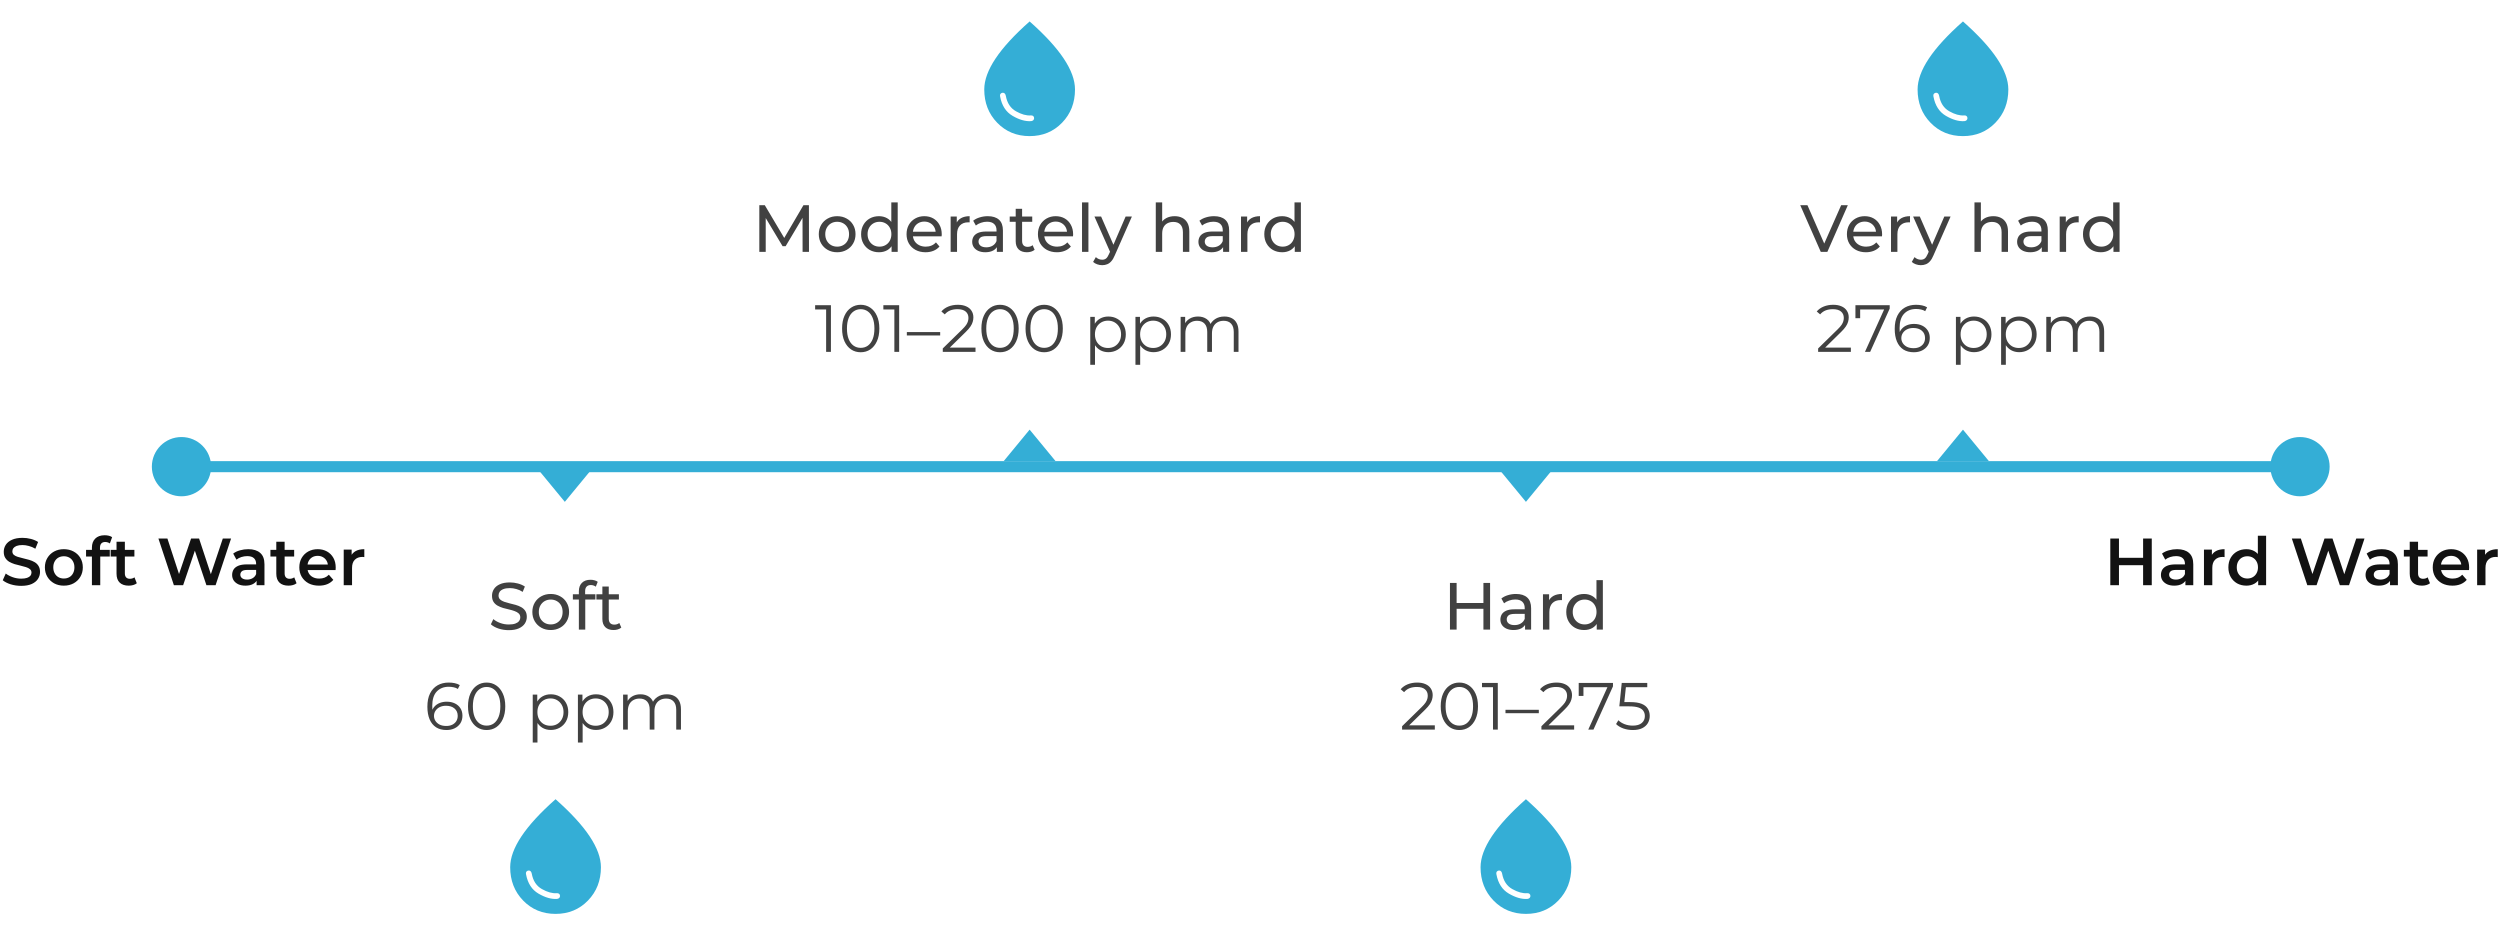 <svg xmlns="http://www.w3.org/2000/svg" width="675" height="252" viewBox="0 0 675 252" fill="none"><path d="M41 126C41 130.418 44.582 134 49 134C53.418 134 57 130.418 57 126C57 121.582 53.418 118 49 118C44.582 118 41 121.582 41 126ZM613 126C613 130.418 616.582 134 621 134C625.418 134 629 130.418 629 126C629 121.582 625.418 118 621 118C616.582 118 613 121.582 613 126ZM49 127.5L621 127.5L621 124.5L49 124.5L49 127.5Z" fill="#34AED6"></path><path d="M137.36 170.144C136.4 170.144 135.482 170 134.606 169.712C133.73 169.412 133.04 169.028 132.536 168.56L133.202 167.156C133.682 167.576 134.294 167.924 135.038 168.2C135.782 168.476 136.556 168.614 137.36 168.614C138.092 168.614 138.686 168.53 139.142 168.362C139.598 168.194 139.934 167.966 140.15 167.678C140.366 167.378 140.474 167.042 140.474 166.67C140.474 166.238 140.33 165.89 140.042 165.626C139.766 165.362 139.4 165.152 138.944 164.996C138.5 164.828 138.008 164.684 137.468 164.564C136.928 164.444 136.382 164.306 135.83 164.15C135.29 163.982 134.792 163.772 134.336 163.52C133.892 163.268 133.532 162.932 133.256 162.512C132.98 162.08 132.842 161.528 132.842 160.856C132.842 160.208 133.01 159.614 133.346 159.074C133.694 158.522 134.222 158.084 134.93 157.76C135.65 157.424 136.562 157.256 137.666 157.256C138.398 157.256 139.124 157.352 139.844 157.544C140.564 157.736 141.188 158.012 141.716 158.372L141.122 159.812C140.582 159.452 140.012 159.194 139.412 159.038C138.812 158.87 138.23 158.786 137.666 158.786C136.958 158.786 136.376 158.876 135.92 159.056C135.464 159.236 135.128 159.476 134.912 159.776C134.708 160.076 134.606 160.412 134.606 160.784C134.606 161.228 134.744 161.582 135.02 161.846C135.308 162.11 135.674 162.32 136.118 162.476C136.574 162.632 137.072 162.776 137.612 162.908C138.152 163.028 138.692 163.166 139.232 163.322C139.784 163.478 140.282 163.682 140.726 163.934C141.182 164.186 141.548 164.522 141.824 164.942C142.1 165.362 142.238 165.902 142.238 166.562C142.238 167.198 142.064 167.792 141.716 168.344C141.368 168.884 140.828 169.322 140.096 169.658C139.376 169.982 138.464 170.144 137.36 170.144ZM148.702 170.108C147.742 170.108 146.89 169.898 146.146 169.478C145.402 169.058 144.814 168.482 144.382 167.75C143.95 167.006 143.734 166.166 143.734 165.23C143.734 164.282 143.95 163.442 144.382 162.71C144.814 161.978 145.402 161.408 146.146 161C146.89 160.58 147.742 160.37 148.702 160.37C149.65 160.37 150.496 160.58 151.24 161C151.996 161.408 152.584 161.978 153.004 162.71C153.436 163.43 153.652 164.27 153.652 165.23C153.652 166.178 153.436 167.018 153.004 167.75C152.584 168.482 151.996 169.058 151.24 169.478C150.496 169.898 149.65 170.108 148.702 170.108ZM148.702 168.596C149.314 168.596 149.86 168.458 150.34 168.182C150.832 167.906 151.216 167.516 151.492 167.012C151.768 166.496 151.906 165.902 151.906 165.23C151.906 164.546 151.768 163.958 151.492 163.466C151.216 162.962 150.832 162.572 150.34 162.296C149.86 162.02 149.314 161.882 148.702 161.882C148.09 161.882 147.544 162.02 147.064 162.296C146.584 162.572 146.2 162.962 145.912 163.466C145.624 163.958 145.48 164.546 145.48 165.23C145.48 165.902 145.624 166.496 145.912 167.012C146.2 167.516 146.584 167.906 147.064 168.182C147.544 168.458 148.09 168.596 148.702 168.596ZM156.293 170V159.614C156.293 158.678 156.563 157.934 157.103 157.382C157.655 156.818 158.435 156.536 159.443 156.536C159.815 156.536 160.169 156.584 160.505 156.68C160.853 156.764 161.147 156.902 161.387 157.094L160.865 158.408C160.685 158.264 160.481 158.156 160.253 158.084C160.025 158 159.785 157.958 159.533 157.958C159.029 157.958 158.645 158.102 158.381 158.39C158.117 158.666 157.985 159.08 157.985 159.632V160.91L158.021 161.702V170H156.293ZM154.673 161.882V160.46H160.757V161.882H154.673ZM165.663 170.108C164.703 170.108 163.959 169.85 163.431 169.334C162.903 168.818 162.639 168.08 162.639 167.12V158.372H164.367V167.048C164.367 167.564 164.493 167.96 164.745 168.236C165.009 168.512 165.381 168.65 165.861 168.65C166.401 168.65 166.851 168.5 167.211 168.2L167.751 169.442C167.487 169.67 167.169 169.838 166.797 169.946C166.437 170.054 166.059 170.108 165.663 170.108ZM161.019 161.882V160.46H167.103V161.882H161.019ZM120.559 197.108C119.443 197.108 118.501 196.862 117.733 196.37C116.965 195.866 116.383 195.146 115.987 194.21C115.591 193.262 115.393 192.128 115.393 190.808C115.393 189.38 115.633 188.186 116.113 187.226C116.605 186.254 117.283 185.522 118.147 185.03C119.011 184.538 120.013 184.292 121.153 184.292C121.717 184.292 122.257 184.346 122.773 184.454C123.289 184.562 123.745 184.736 124.141 184.976L123.619 186.02C123.295 185.804 122.923 185.654 122.503 185.57C122.083 185.474 121.639 185.426 121.171 185.426C119.815 185.426 118.729 185.858 117.913 186.722C117.109 187.586 116.707 188.876 116.707 190.592C116.707 190.856 116.719 191.186 116.743 191.582C116.779 191.966 116.851 192.35 116.959 192.734L116.509 192.392C116.641 191.768 116.899 191.24 117.283 190.808C117.667 190.364 118.147 190.028 118.723 189.8C119.299 189.572 119.929 189.458 120.613 189.458C121.453 189.458 122.191 189.614 122.827 189.926C123.463 190.238 123.961 190.676 124.321 191.24C124.681 191.804 124.861 192.47 124.861 193.238C124.861 194.018 124.675 194.702 124.303 195.29C123.931 195.866 123.415 196.316 122.755 196.64C122.107 196.952 121.375 197.108 120.559 197.108ZM120.505 196.01C121.105 196.01 121.633 195.902 122.089 195.686C122.557 195.458 122.923 195.14 123.187 194.732C123.451 194.312 123.583 193.826 123.583 193.274C123.583 192.446 123.295 191.786 122.719 191.294C122.155 190.802 121.387 190.556 120.415 190.556C119.767 190.556 119.203 190.676 118.723 190.916C118.243 191.156 117.865 191.486 117.589 191.906C117.313 192.314 117.175 192.782 117.175 193.31C117.175 193.766 117.301 194.204 117.553 194.624C117.805 195.032 118.177 195.368 118.669 195.632C119.173 195.884 119.785 196.01 120.505 196.01ZM131.384 197.108C130.412 197.108 129.548 196.856 128.792 196.352C128.036 195.836 127.442 195.104 127.01 194.156C126.578 193.196 126.362 192.044 126.362 190.7C126.362 189.356 126.578 188.21 127.01 187.262C127.442 186.302 128.036 185.57 128.792 185.066C129.548 184.55 130.412 184.292 131.384 184.292C132.356 184.292 133.22 184.55 133.976 185.066C134.732 185.57 135.326 186.302 135.758 187.262C136.202 188.21 136.424 189.356 136.424 190.7C136.424 192.044 136.202 193.196 135.758 194.156C135.326 195.104 134.732 195.836 133.976 196.352C133.22 196.856 132.356 197.108 131.384 197.108ZM131.384 195.92C132.128 195.92 132.776 195.722 133.328 195.326C133.88 194.918 134.312 194.33 134.624 193.562C134.936 192.782 135.092 191.828 135.092 190.7C135.092 189.572 134.936 188.624 134.624 187.856C134.312 187.076 133.88 186.488 133.328 186.092C132.776 185.684 132.128 185.48 131.384 185.48C130.664 185.48 130.022 185.684 129.458 186.092C128.894 186.488 128.456 187.076 128.144 187.856C127.832 188.624 127.676 189.572 127.676 190.7C127.676 191.828 127.832 192.782 128.144 193.562C128.456 194.33 128.894 194.918 129.458 195.326C130.022 195.722 130.664 195.92 131.384 195.92ZM148.715 197.09C147.899 197.09 147.161 196.904 146.501 196.532C145.841 196.148 145.313 195.602 144.917 194.894C144.533 194.174 144.341 193.298 144.341 192.266C144.341 191.234 144.533 190.364 144.917 189.656C145.301 188.936 145.823 188.39 146.483 188.018C147.143 187.646 147.887 187.46 148.715 187.46C149.615 187.46 150.419 187.664 151.127 188.072C151.847 188.468 152.411 189.032 152.819 189.764C153.227 190.484 153.431 191.318 153.431 192.266C153.431 193.226 153.227 194.066 152.819 194.786C152.411 195.506 151.847 196.07 151.127 196.478C150.419 196.886 149.615 197.09 148.715 197.09ZM143.837 200.492V187.55H145.061V190.394L144.935 192.284L145.115 194.192V200.492H143.837ZM148.625 195.956C149.297 195.956 149.897 195.806 150.425 195.506C150.953 195.194 151.373 194.762 151.685 194.21C151.997 193.646 152.153 192.998 152.153 192.266C152.153 191.534 151.997 190.892 151.685 190.34C151.373 189.788 150.953 189.356 150.425 189.044C149.897 188.732 149.297 188.576 148.625 188.576C147.953 188.576 147.347 188.732 146.807 189.044C146.279 189.356 145.859 189.788 145.547 190.34C145.247 190.892 145.097 191.534 145.097 192.266C145.097 192.998 145.247 193.646 145.547 194.21C145.859 194.762 146.279 195.194 146.807 195.506C147.347 195.806 147.953 195.956 148.625 195.956ZM160.914 197.09C160.098 197.09 159.36 196.904 158.7 196.532C158.04 196.148 157.512 195.602 157.116 194.894C156.732 194.174 156.54 193.298 156.54 192.266C156.54 191.234 156.732 190.364 157.116 189.656C157.5 188.936 158.022 188.39 158.682 188.018C159.342 187.646 160.086 187.46 160.914 187.46C161.814 187.46 162.618 187.664 163.326 188.072C164.046 188.468 164.61 189.032 165.018 189.764C165.426 190.484 165.63 191.318 165.63 192.266C165.63 193.226 165.426 194.066 165.018 194.786C164.61 195.506 164.046 196.07 163.326 196.478C162.618 196.886 161.814 197.09 160.914 197.09ZM156.036 200.492V187.55H157.26V190.394L157.134 192.284L157.314 194.192V200.492H156.036ZM160.824 195.956C161.496 195.956 162.096 195.806 162.624 195.506C163.152 195.194 163.572 194.762 163.884 194.21C164.196 193.646 164.352 192.998 164.352 192.266C164.352 191.534 164.196 190.892 163.884 190.34C163.572 189.788 163.152 189.356 162.624 189.044C162.096 188.732 161.496 188.576 160.824 188.576C160.152 188.576 159.546 188.732 159.006 189.044C158.478 189.356 158.058 189.788 157.746 190.34C157.446 190.892 157.296 191.534 157.296 192.266C157.296 192.998 157.446 193.646 157.746 194.21C158.058 194.762 158.478 195.194 159.006 195.506C159.546 195.806 160.152 195.956 160.824 195.956ZM180.043 187.46C180.811 187.46 181.477 187.61 182.041 187.91C182.617 188.198 183.061 188.642 183.373 189.242C183.697 189.842 183.859 190.598 183.859 191.51V197H182.581V191.636C182.581 190.64 182.341 189.89 181.861 189.386C181.393 188.87 180.727 188.612 179.863 188.612C179.215 188.612 178.651 188.75 178.171 189.026C177.703 189.29 177.337 189.68 177.073 190.196C176.821 190.7 176.695 191.312 176.695 192.032V197H175.417V191.636C175.417 190.64 175.177 189.89 174.697 189.386C174.217 188.87 173.545 188.612 172.681 188.612C172.045 188.612 171.487 188.75 171.007 189.026C170.527 189.29 170.155 189.68 169.891 190.196C169.639 190.7 169.513 191.312 169.513 192.032V197H168.235V187.55H169.459V190.106L169.261 189.656C169.549 188.972 170.011 188.438 170.647 188.054C171.295 187.658 172.057 187.46 172.933 187.46C173.857 187.46 174.643 187.694 175.291 188.162C175.939 188.618 176.359 189.308 176.551 190.232L176.047 190.034C176.323 189.266 176.809 188.648 177.505 188.18C178.213 187.7 179.059 187.46 180.043 187.46Z" fill="#414141"></path><path d="M150.38 242.711C150.64 242.682 150.844 242.594 150.992 242.449C151.138 242.3 151.211 242.119 151.211 241.904C151.211 241.652 151.125 241.459 150.952 241.323C150.779 241.188 150.568 241.135 150.317 241.164C149.121 241.252 147.785 240.878 146.309 240.044C144.832 239.211 143.919 237.817 143.569 235.862C143.51 235.586 143.414 235.38 143.278 235.244C143.142 235.107 142.97 235.039 142.762 235.039C142.532 235.039 142.337 235.125 142.176 235.296C142.015 235.468 141.966 235.724 142.031 236.066C142.482 238.495 143.604 240.234 145.396 241.281C147.188 242.329 148.849 242.806 150.38 242.711ZM150 246.75C146.498 246.75 143.58 245.548 141.248 243.143C138.916 240.739 137.75 237.741 137.75 234.15C137.75 231.637 138.764 228.857 140.791 225.811C142.819 222.765 145.889 219.424 150 215.789C154.112 219.426 157.182 222.767 159.208 225.813C161.236 228.858 162.25 231.637 162.25 234.15C162.25 237.74 161.084 240.738 158.752 243.143C156.42 245.549 153.502 246.751 150 246.75Z" fill="#34AED6"></path><path d="M400.523 157.4H402.323V170H400.523V157.4ZM393.287 170H391.487V157.4H393.287V170ZM400.685 164.384H393.107V162.818H400.685V164.384ZM411.764 170V167.984L411.674 167.606V164.168C411.674 163.436 411.458 162.872 411.026 162.476C410.606 162.068 409.97 161.864 409.118 161.864C408.554 161.864 408.002 161.96 407.462 162.152C406.922 162.332 406.466 162.578 406.094 162.89L405.374 161.594C405.866 161.198 406.454 160.898 407.138 160.694C407.834 160.478 408.56 160.37 409.316 160.37C410.624 160.37 411.632 160.688 412.34 161.324C413.048 161.96 413.402 162.932 413.402 164.24V170H411.764ZM408.632 170.108C407.924 170.108 407.3 169.988 406.76 169.748C406.232 169.508 405.824 169.178 405.536 168.758C405.248 168.326 405.104 167.84 405.104 167.3C405.104 166.784 405.224 166.316 405.464 165.896C405.716 165.476 406.118 165.14 406.67 164.888C407.234 164.636 407.99 164.51 408.938 164.51H411.962V165.752H409.01C408.146 165.752 407.564 165.896 407.264 166.184C406.964 166.472 406.814 166.82 406.814 167.228C406.814 167.696 407 168.074 407.372 168.362C407.744 168.638 408.26 168.776 408.92 168.776C409.568 168.776 410.132 168.632 410.612 168.344C411.104 168.056 411.458 167.636 411.674 167.084L412.016 168.272C411.788 168.836 411.386 169.286 410.81 169.622C410.234 169.946 409.508 170.108 408.632 170.108ZM416.6 170V160.46H418.256V163.052L418.094 162.404C418.358 161.744 418.802 161.24 419.426 160.892C420.05 160.544 420.818 160.37 421.73 160.37V162.044C421.658 162.032 421.586 162.026 421.514 162.026C421.454 162.026 421.394 162.026 421.334 162.026C420.41 162.026 419.678 162.302 419.138 162.854C418.598 163.406 418.328 164.204 418.328 165.248V170H416.6ZM427.714 170.108C426.79 170.108 425.962 169.904 425.23 169.496C424.51 169.088 423.94 168.518 423.52 167.786C423.1 167.054 422.89 166.202 422.89 165.23C422.89 164.258 423.1 163.412 423.52 162.692C423.94 161.96 424.51 161.39 425.23 160.982C425.962 160.574 426.79 160.37 427.714 160.37C428.518 160.37 429.244 160.55 429.892 160.91C430.54 161.27 431.056 161.81 431.44 162.53C431.836 163.25 432.034 164.15 432.034 165.23C432.034 166.31 431.842 167.21 431.458 167.93C431.086 168.65 430.576 169.196 429.928 169.568C429.28 169.928 428.542 170.108 427.714 170.108ZM427.858 168.596C428.458 168.596 428.998 168.458 429.478 168.182C429.97 167.906 430.354 167.516 430.63 167.012C430.918 166.496 431.062 165.902 431.062 165.23C431.062 164.546 430.918 163.958 430.63 163.466C430.354 162.962 429.97 162.572 429.478 162.296C428.998 162.02 428.458 161.882 427.858 161.882C427.246 161.882 426.7 162.02 426.22 162.296C425.74 162.572 425.356 162.962 425.068 163.466C424.78 163.958 424.636 164.546 424.636 165.23C424.636 165.902 424.78 166.496 425.068 167.012C425.356 167.516 425.74 167.906 426.22 168.182C426.7 168.458 427.246 168.596 427.858 168.596ZM431.116 170V167.426L431.224 165.212L431.044 162.998V156.644H432.772V170H431.116ZM378.565 197V196.082L383.803 190.952C384.283 190.484 384.643 190.076 384.883 189.728C385.123 189.368 385.285 189.032 385.369 188.72C385.453 188.408 385.495 188.114 385.495 187.838C385.495 187.106 385.243 186.53 384.739 186.11C384.247 185.69 383.515 185.48 382.543 185.48C381.799 185.48 381.139 185.594 380.563 185.822C379.999 186.05 379.513 186.404 379.105 186.884L378.187 186.092C378.679 185.516 379.309 185.072 380.077 184.76C380.845 184.448 381.703 184.292 382.651 184.292C383.503 184.292 384.241 184.43 384.865 184.706C385.489 184.97 385.969 185.36 386.305 185.876C386.653 186.392 386.827 186.998 386.827 187.694C386.827 188.102 386.767 188.504 386.647 188.9C386.539 189.296 386.335 189.716 386.035 190.16C385.747 190.592 385.321 191.084 384.757 191.636L379.951 196.352L379.591 195.848H387.403V197H378.565ZM394.017 197.108C393.045 197.108 392.181 196.856 391.425 196.352C390.669 195.836 390.075 195.104 389.643 194.156C389.211 193.196 388.995 192.044 388.995 190.7C388.995 189.356 389.211 188.21 389.643 187.262C390.075 186.302 390.669 185.57 391.425 185.066C392.181 184.55 393.045 184.292 394.017 184.292C394.989 184.292 395.853 184.55 396.609 185.066C397.365 185.57 397.959 186.302 398.391 187.262C398.835 188.21 399.057 189.356 399.057 190.7C399.057 192.044 398.835 193.196 398.391 194.156C397.959 195.104 397.365 195.836 396.609 196.352C395.853 196.856 394.989 197.108 394.017 197.108ZM394.017 195.92C394.761 195.92 395.409 195.722 395.961 195.326C396.513 194.918 396.945 194.33 397.257 193.562C397.569 192.782 397.725 191.828 397.725 190.7C397.725 189.572 397.569 188.624 397.257 187.856C396.945 187.076 396.513 186.488 395.961 186.092C395.409 185.684 394.761 185.48 394.017 185.48C393.297 185.48 392.655 185.684 392.091 186.092C391.527 186.488 391.089 187.076 390.777 187.856C390.465 188.624 390.309 189.572 390.309 190.7C390.309 191.828 390.465 192.782 390.777 193.562C391.089 194.33 391.527 194.918 392.091 195.326C392.655 195.722 393.297 195.92 394.017 195.92ZM403.109 197V184.94L403.685 185.552H400.139V184.4H404.405V197H403.109ZM406.48 192.572V191.654H415.48V192.572H406.48ZM416.182 197V196.082L421.42 190.952C421.9 190.484 422.26 190.076 422.5 189.728C422.74 189.368 422.902 189.032 422.986 188.72C423.07 188.408 423.112 188.114 423.112 187.838C423.112 187.106 422.86 186.53 422.356 186.11C421.864 185.69 421.132 185.48 420.16 185.48C419.416 185.48 418.756 185.594 418.18 185.822C417.616 186.05 417.13 186.404 416.722 186.884L415.804 186.092C416.296 185.516 416.926 185.072 417.694 184.76C418.462 184.448 419.32 184.292 420.268 184.292C421.12 184.292 421.858 184.43 422.482 184.706C423.106 184.97 423.586 185.36 423.922 185.876C424.27 186.392 424.444 186.998 424.444 187.694C424.444 188.102 424.384 188.504 424.264 188.9C424.156 189.296 423.952 189.716 423.652 190.16C423.364 190.592 422.938 191.084 422.374 191.636L417.568 196.352L417.208 195.848H425.02V197H416.182ZM428.826 197L434.262 184.976L434.658 185.552H426.864L427.53 184.922V187.91H426.252V184.4H435.504V185.318L430.23 197H428.826ZM440.855 197.108C439.955 197.108 439.097 196.964 438.281 196.676C437.465 196.376 436.817 195.98 436.337 195.488L436.967 194.462C437.363 194.882 437.903 195.23 438.587 195.506C439.283 195.782 440.033 195.92 440.837 195.92C441.905 195.92 442.715 195.686 443.267 195.218C443.831 194.738 444.113 194.114 444.113 193.346C444.113 192.806 443.981 192.344 443.717 191.96C443.465 191.564 443.033 191.258 442.421 191.042C441.809 190.826 440.969 190.718 439.901 190.718H437.219L437.867 184.4H444.761V185.552H438.389L439.055 184.922L438.497 190.214L437.831 189.566H440.189C441.461 189.566 442.481 189.722 443.249 190.034C444.017 190.346 444.569 190.784 444.905 191.348C445.253 191.9 445.427 192.548 445.427 193.292C445.427 194 445.259 194.648 444.923 195.236C444.587 195.812 444.083 196.268 443.411 196.604C442.739 196.94 441.887 197.108 440.855 197.108Z" fill="#414141"></path><path d="M412.38 242.711C412.64 242.682 412.844 242.594 412.992 242.449C413.138 242.3 413.211 242.119 413.211 241.904C413.211 241.652 413.125 241.459 412.952 241.323C412.779 241.188 412.568 241.135 412.317 241.164C411.121 241.252 409.785 240.878 408.309 240.044C406.832 239.211 405.919 237.817 405.569 235.862C405.51 235.586 405.414 235.38 405.278 235.244C405.142 235.107 404.97 235.039 404.762 235.039C404.532 235.039 404.337 235.125 404.176 235.296C404.015 235.468 403.966 235.724 404.031 236.066C404.482 238.495 405.604 240.234 407.396 241.281C409.188 242.329 410.849 242.806 412.38 242.711ZM412 246.75C408.498 246.75 405.58 245.548 403.248 243.143C400.916 240.739 399.75 237.741 399.75 234.15C399.75 231.637 400.764 228.857 402.791 225.811C404.819 222.765 407.889 219.424 412 215.789C416.112 219.426 419.182 222.767 421.208 225.813C423.236 228.858 424.25 231.637 424.25 234.15C424.25 237.74 423.084 240.738 420.752 243.143C418.42 245.549 415.502 246.751 412 246.75Z" fill="#34AED6"></path><path d="M278.38 32.711C278.64 32.682 278.844 32.594 278.992 32.449C279.138 32.3 279.211 32.119 279.211 31.904C279.211 31.652 279.125 31.459 278.952 31.323C278.779 31.188 278.568 31.135 278.317 31.164C277.121 31.252 275.785 30.878 274.309 30.044C272.832 29.211 271.919 27.817 271.569 25.862C271.51 25.586 271.414 25.38 271.278 25.244C271.142 25.107 270.97 25.039 270.762 25.039C270.532 25.039 270.337 25.125 270.176 25.296C270.015 25.468 269.966 25.724 270.031 26.066C270.482 28.495 271.604 30.234 273.396 31.281C275.188 32.329 276.849 32.806 278.38 32.711ZM278 36.75C274.498 36.75 271.58 35.548 269.248 33.143C266.916 30.739 265.75 27.741 265.75 24.15C265.75 21.637 266.764 18.858 268.791 15.811C270.819 12.765 273.889 9.424 278 5.789C282.112 9.426 285.182 12.767 287.208 15.813C289.236 18.858 290.25 21.637 290.25 24.15C290.25 27.74 289.084 30.738 286.752 33.143C284.42 35.549 281.502 36.751 278 36.75Z" fill="#34AED6"></path><path d="M205.016 68V55.4H206.492L212.144 64.922H211.352L216.932 55.4H218.408L218.426 68H216.698L216.68 58.118H217.094L212.126 66.47H211.298L206.294 58.118H206.744V68H205.016ZM226.041 68.108C225.081 68.108 224.229 67.898 223.485 67.478C222.741 67.058 222.153 66.482 221.721 65.75C221.289 65.006 221.073 64.166 221.073 63.23C221.073 62.282 221.289 61.442 221.721 60.71C222.153 59.978 222.741 59.408 223.485 59C224.229 58.58 225.081 58.37 226.041 58.37C226.989 58.37 227.835 58.58 228.579 59C229.335 59.408 229.923 59.978 230.343 60.71C230.775 61.43 230.991 62.27 230.991 63.23C230.991 64.178 230.775 65.018 230.343 65.75C229.923 66.482 229.335 67.058 228.579 67.478C227.835 67.898 226.989 68.108 226.041 68.108ZM226.041 66.596C226.653 66.596 227.199 66.458 227.679 66.182C228.171 65.906 228.555 65.516 228.831 65.012C229.107 64.496 229.245 63.902 229.245 63.23C229.245 62.546 229.107 61.958 228.831 61.466C228.555 60.962 228.171 60.572 227.679 60.296C227.199 60.02 226.653 59.882 226.041 59.882C225.429 59.882 224.883 60.02 224.403 60.296C223.923 60.572 223.539 60.962 223.251 61.466C222.963 61.958 222.819 62.546 222.819 63.23C222.819 63.902 222.963 64.496 223.251 65.012C223.539 65.516 223.923 65.906 224.403 66.182C224.883 66.458 225.429 66.596 226.041 66.596ZM237.323 68.108C236.399 68.108 235.571 67.904 234.839 67.496C234.119 67.088 233.549 66.518 233.129 65.786C232.709 65.054 232.499 64.202 232.499 63.23C232.499 62.258 232.709 61.412 233.129 60.692C233.549 59.96 234.119 59.39 234.839 58.982C235.571 58.574 236.399 58.37 237.323 58.37C238.127 58.37 238.853 58.55 239.501 58.91C240.149 59.27 240.665 59.81 241.049 60.53C241.445 61.25 241.643 62.15 241.643 63.23C241.643 64.31 241.451 65.21 241.067 65.93C240.695 66.65 240.185 67.196 239.537 67.568C238.889 67.928 238.151 68.108 237.323 68.108ZM237.467 66.596C238.067 66.596 238.607 66.458 239.087 66.182C239.579 65.906 239.963 65.516 240.239 65.012C240.527 64.496 240.671 63.902 240.671 63.23C240.671 62.546 240.527 61.958 240.239 61.466C239.963 60.962 239.579 60.572 239.087 60.296C238.607 60.02 238.067 59.882 237.467 59.882C236.855 59.882 236.309 60.02 235.829 60.296C235.349 60.572 234.965 60.962 234.677 61.466C234.389 61.958 234.245 62.546 234.245 63.23C234.245 63.902 234.389 64.496 234.677 65.012C234.965 65.516 235.349 65.906 235.829 66.182C236.309 66.458 236.855 66.596 237.467 66.596ZM240.725 68V65.426L240.833 63.212L240.653 60.998V54.644H242.381V68H240.725ZM249.899 68.108C248.879 68.108 247.979 67.898 247.199 67.478C246.431 67.058 245.831 66.482 245.399 65.75C244.979 65.018 244.769 64.178 244.769 63.23C244.769 62.282 244.973 61.442 245.381 60.71C245.801 59.978 246.371 59.408 247.091 59C247.823 58.58 248.645 58.37 249.557 58.37C250.481 58.37 251.297 58.574 252.005 58.982C252.713 59.39 253.265 59.966 253.661 60.71C254.069 61.442 254.273 62.3 254.273 63.284C254.273 63.356 254.267 63.44 254.255 63.536C254.255 63.632 254.249 63.722 254.237 63.806H246.119V62.564H253.337L252.635 62.996C252.647 62.384 252.521 61.838 252.257 61.358C251.993 60.878 251.627 60.506 251.159 60.242C250.703 59.966 250.169 59.828 249.557 59.828C248.957 59.828 248.423 59.966 247.955 60.242C247.487 60.506 247.121 60.884 246.857 61.376C246.593 61.856 246.461 62.408 246.461 63.032V63.32C246.461 63.956 246.605 64.526 246.893 65.03C247.193 65.522 247.607 65.906 248.135 66.182C248.663 66.458 249.269 66.596 249.953 66.596C250.517 66.596 251.027 66.5 251.483 66.308C251.951 66.116 252.359 65.828 252.707 65.444L253.661 66.56C253.229 67.064 252.689 67.448 252.041 67.712C251.405 67.976 250.691 68.108 249.899 68.108ZM256.672 68V58.46H258.328V61.052L258.166 60.404C258.43 59.744 258.874 59.24 259.498 58.892C260.122 58.544 260.89 58.37 261.802 58.37V60.044C261.73 60.032 261.658 60.026 261.586 60.026C261.526 60.026 261.466 60.026 261.406 60.026C260.482 60.026 259.75 60.302 259.21 60.854C258.67 61.406 258.4 62.204 258.4 63.248V68H256.672ZM269.151 68V65.984L269.061 65.606V62.168C269.061 61.436 268.845 60.872 268.413 60.476C267.993 60.068 267.357 59.864 266.505 59.864C265.941 59.864 265.389 59.96 264.849 60.152C264.309 60.332 263.853 60.578 263.481 60.89L262.761 59.594C263.253 59.198 263.841 58.898 264.525 58.694C265.221 58.478 265.947 58.37 266.703 58.37C268.011 58.37 269.019 58.688 269.727 59.324C270.435 59.96 270.789 60.932 270.789 62.24V68H269.151ZM266.019 68.108C265.311 68.108 264.687 67.988 264.147 67.748C263.619 67.508 263.211 67.178 262.923 66.758C262.635 66.326 262.491 65.84 262.491 65.3C262.491 64.784 262.611 64.316 262.851 63.896C263.103 63.476 263.505 63.14 264.057 62.888C264.621 62.636 265.377 62.51 266.325 62.51H269.349V63.752H266.397C265.533 63.752 264.951 63.896 264.651 64.184C264.351 64.472 264.201 64.82 264.201 65.228C264.201 65.696 264.387 66.074 264.759 66.362C265.131 66.638 265.647 66.776 266.307 66.776C266.955 66.776 267.519 66.632 267.999 66.344C268.491 66.056 268.845 65.636 269.061 65.084L269.403 66.272C269.175 66.836 268.773 67.286 268.197 67.622C267.621 67.946 266.895 68.108 266.019 68.108ZM277.263 68.108C276.303 68.108 275.559 67.85 275.031 67.334C274.503 66.818 274.239 66.08 274.239 65.12V56.372H275.967V65.048C275.967 65.564 276.093 65.96 276.345 66.236C276.609 66.512 276.981 66.65 277.461 66.65C278.001 66.65 278.451 66.5 278.811 66.2L279.351 67.442C279.087 67.67 278.769 67.838 278.397 67.946C278.037 68.054 277.659 68.108 277.263 68.108ZM272.619 59.882V58.46H278.703V59.882H272.619ZM285.371 68.108C284.351 68.108 283.451 67.898 282.671 67.478C281.903 67.058 281.303 66.482 280.871 65.75C280.451 65.018 280.241 64.178 280.241 63.23C280.241 62.282 280.445 61.442 280.853 60.71C281.273 59.978 281.843 59.408 282.563 59C283.295 58.58 284.117 58.37 285.029 58.37C285.953 58.37 286.769 58.574 287.477 58.982C288.185 59.39 288.737 59.966 289.133 60.71C289.541 61.442 289.745 62.3 289.745 63.284C289.745 63.356 289.739 63.44 289.727 63.536C289.727 63.632 289.721 63.722 289.709 63.806H281.591V62.564H288.809L288.107 62.996C288.119 62.384 287.993 61.838 287.729 61.358C287.465 60.878 287.099 60.506 286.631 60.242C286.175 59.966 285.641 59.828 285.029 59.828C284.429 59.828 283.895 59.966 283.427 60.242C282.959 60.506 282.593 60.884 282.329 61.376C282.065 61.856 281.933 62.408 281.933 63.032V63.32C281.933 63.956 282.077 64.526 282.365 65.03C282.665 65.522 283.079 65.906 283.607 66.182C284.135 66.458 284.741 66.596 285.425 66.596C285.989 66.596 286.499 66.5 286.955 66.308C287.423 66.116 287.831 65.828 288.179 65.444L289.133 66.56C288.701 67.064 288.161 67.448 287.513 67.712C286.877 67.976 286.163 68.108 285.371 68.108ZM292.145 68V54.644H293.873V68H292.145ZM297.586 71.6C297.13 71.6 296.686 71.522 296.254 71.366C295.822 71.222 295.45 71.006 295.138 70.718L295.876 69.422C296.116 69.65 296.38 69.824 296.668 69.944C296.956 70.064 297.262 70.124 297.586 70.124C298.006 70.124 298.354 70.016 298.63 69.8C298.906 69.584 299.164 69.2 299.404 68.648L299.998 67.334L300.178 67.118L303.922 58.46H305.614L300.988 68.954C300.712 69.626 300.4 70.154 300.052 70.538C299.716 70.922 299.344 71.192 298.936 71.348C298.528 71.516 298.078 71.6 297.586 71.6ZM299.854 68.306L295.498 58.46H297.298L301.006 66.956L299.854 68.306ZM317.155 58.37C317.935 58.37 318.619 58.52 319.207 58.82C319.807 59.12 320.275 59.576 320.611 60.188C320.947 60.8 321.115 61.574 321.115 62.51V68H319.387V62.708C319.387 61.784 319.159 61.088 318.703 60.62C318.259 60.152 317.629 59.918 316.813 59.918C316.201 59.918 315.667 60.038 315.211 60.278C314.755 60.518 314.401 60.872 314.149 61.34C313.909 61.808 313.789 62.39 313.789 63.086V68H312.061V54.644H313.789V61.034L313.447 60.35C313.759 59.726 314.239 59.24 314.887 58.892C315.535 58.544 316.291 58.37 317.155 58.37ZM330.235 68V65.984L330.145 65.606V62.168C330.145 61.436 329.929 60.872 329.497 60.476C329.077 60.068 328.441 59.864 327.589 59.864C327.025 59.864 326.473 59.96 325.933 60.152C325.393 60.332 324.937 60.578 324.565 60.89L323.845 59.594C324.337 59.198 324.925 58.898 325.609 58.694C326.305 58.478 327.031 58.37 327.787 58.37C329.095 58.37 330.103 58.688 330.811 59.324C331.519 59.96 331.873 60.932 331.873 62.24V68H330.235ZM327.103 68.108C326.395 68.108 325.771 67.988 325.231 67.748C324.703 67.508 324.295 67.178 324.007 66.758C323.719 66.326 323.575 65.84 323.575 65.3C323.575 64.784 323.695 64.316 323.935 63.896C324.187 63.476 324.589 63.14 325.141 62.888C325.705 62.636 326.461 62.51 327.409 62.51H330.433V63.752H327.481C326.617 63.752 326.035 63.896 325.735 64.184C325.435 64.472 325.285 64.82 325.285 65.228C325.285 65.696 325.471 66.074 325.843 66.362C326.215 66.638 326.731 66.776 327.391 66.776C328.039 66.776 328.603 66.632 329.083 66.344C329.575 66.056 329.929 65.636 330.145 65.084L330.487 66.272C330.259 66.836 329.857 67.286 329.281 67.622C328.705 67.946 327.979 68.108 327.103 68.108ZM335.071 68V58.46H336.727V61.052L336.565 60.404C336.829 59.744 337.273 59.24 337.897 58.892C338.521 58.544 339.289 58.37 340.201 58.37V60.044C340.129 60.032 340.057 60.026 339.985 60.026C339.925 60.026 339.865 60.026 339.805 60.026C338.881 60.026 338.149 60.302 337.609 60.854C337.069 61.406 336.799 62.204 336.799 63.248V68H335.071ZM346.184 68.108C345.26 68.108 344.432 67.904 343.7 67.496C342.98 67.088 342.41 66.518 341.99 65.786C341.57 65.054 341.36 64.202 341.36 63.23C341.36 62.258 341.57 61.412 341.99 60.692C342.41 59.96 342.98 59.39 343.7 58.982C344.432 58.574 345.26 58.37 346.184 58.37C346.988 58.37 347.714 58.55 348.362 58.91C349.01 59.27 349.526 59.81 349.91 60.53C350.306 61.25 350.504 62.15 350.504 63.23C350.504 64.31 350.312 65.21 349.928 65.93C349.556 66.65 349.046 67.196 348.398 67.568C347.75 67.928 347.012 68.108 346.184 68.108ZM346.328 66.596C346.928 66.596 347.468 66.458 347.948 66.182C348.44 65.906 348.824 65.516 349.1 65.012C349.388 64.496 349.532 63.902 349.532 63.23C349.532 62.546 349.388 61.958 349.1 61.466C348.824 60.962 348.44 60.572 347.948 60.296C347.468 60.02 346.928 59.882 346.328 59.882C345.716 59.882 345.17 60.02 344.69 60.296C344.21 60.572 343.826 60.962 343.538 61.466C343.25 61.958 343.106 62.546 343.106 63.23C343.106 63.902 343.25 64.496 343.538 65.012C343.826 65.516 344.21 65.906 344.69 66.182C345.17 66.458 345.716 66.596 346.328 66.596ZM349.586 68V65.426L349.694 63.212L349.514 60.998V54.644H351.242V68H349.586ZM223.054 95V82.94L223.63 83.552H220.084V82.4H224.35V95H223.054ZM232.384 95.108C231.412 95.108 230.548 94.856 229.792 94.352C229.036 93.836 228.442 93.104 228.01 92.156C227.578 91.196 227.362 90.044 227.362 88.7C227.362 87.356 227.578 86.21 228.01 85.262C228.442 84.302 229.036 83.57 229.792 83.066C230.548 82.55 231.412 82.292 232.384 82.292C233.356 82.292 234.22 82.55 234.976 83.066C235.732 83.57 236.326 84.302 236.758 85.262C237.202 86.21 237.424 87.356 237.424 88.7C237.424 90.044 237.202 91.196 236.758 92.156C236.326 93.104 235.732 93.836 234.976 94.352C234.22 94.856 233.356 95.108 232.384 95.108ZM232.384 93.92C233.128 93.92 233.776 93.722 234.328 93.326C234.88 92.918 235.312 92.33 235.624 91.562C235.936 90.782 236.092 89.828 236.092 88.7C236.092 87.572 235.936 86.624 235.624 85.856C235.312 85.076 234.88 84.488 234.328 84.092C233.776 83.684 233.128 83.48 232.384 83.48C231.664 83.48 231.022 83.684 230.458 84.092C229.894 84.488 229.456 85.076 229.144 85.856C228.832 86.624 228.676 87.572 228.676 88.7C228.676 89.828 228.832 90.782 229.144 91.562C229.456 92.33 229.894 92.918 230.458 93.326C231.022 93.722 231.664 93.92 232.384 93.92ZM241.476 95V82.94L242.052 83.552H238.506V82.4H242.772V95H241.476ZM244.848 90.572V89.654H253.848V90.572H244.848ZM254.55 95V94.082L259.788 88.952C260.268 88.484 260.628 88.076 260.868 87.728C261.108 87.368 261.27 87.032 261.354 86.72C261.438 86.408 261.48 86.114 261.48 85.838C261.48 85.106 261.228 84.53 260.724 84.11C260.232 83.69 259.5 83.48 258.528 83.48C257.784 83.48 257.124 83.594 256.548 83.822C255.984 84.05 255.498 84.404 255.09 84.884L254.172 84.092C254.664 83.516 255.294 83.072 256.062 82.76C256.83 82.448 257.688 82.292 258.636 82.292C259.488 82.292 260.226 82.43 260.85 82.706C261.474 82.97 261.954 83.36 262.29 83.876C262.638 84.392 262.812 84.998 262.812 85.694C262.812 86.102 262.752 86.504 262.632 86.9C262.524 87.296 262.32 87.716 262.02 88.16C261.732 88.592 261.306 89.084 260.742 89.636L255.936 94.352L255.576 93.848H263.388V95H254.55ZM270.001 95.108C269.029 95.108 268.165 94.856 267.409 94.352C266.653 93.836 266.059 93.104 265.627 92.156C265.195 91.196 264.979 90.044 264.979 88.7C264.979 87.356 265.195 86.21 265.627 85.262C266.059 84.302 266.653 83.57 267.409 83.066C268.165 82.55 269.029 82.292 270.001 82.292C270.973 82.292 271.837 82.55 272.593 83.066C273.349 83.57 273.943 84.302 274.375 85.262C274.819 86.21 275.041 87.356 275.041 88.7C275.041 90.044 274.819 91.196 274.375 92.156C273.943 93.104 273.349 93.836 272.593 94.352C271.837 94.856 270.973 95.108 270.001 95.108ZM270.001 93.92C270.745 93.92 271.393 93.722 271.945 93.326C272.497 92.918 272.929 92.33 273.241 91.562C273.553 90.782 273.709 89.828 273.709 88.7C273.709 87.572 273.553 86.624 273.241 85.856C272.929 85.076 272.497 84.488 271.945 84.092C271.393 83.684 270.745 83.48 270.001 83.48C269.281 83.48 268.639 83.684 268.075 84.092C267.511 84.488 267.073 85.076 266.761 85.856C266.449 86.624 266.293 87.572 266.293 88.7C266.293 89.828 266.449 90.782 266.761 91.562C267.073 92.33 267.511 92.918 268.075 93.326C268.639 93.722 269.281 93.92 270.001 93.92ZM281.919 95.108C280.947 95.108 280.083 94.856 279.327 94.352C278.571 93.836 277.977 93.104 277.545 92.156C277.113 91.196 276.897 90.044 276.897 88.7C276.897 87.356 277.113 86.21 277.545 85.262C277.977 84.302 278.571 83.57 279.327 83.066C280.083 82.55 280.947 82.292 281.919 82.292C282.891 82.292 283.755 82.55 284.511 83.066C285.267 83.57 285.861 84.302 286.293 85.262C286.737 86.21 286.959 87.356 286.959 88.7C286.959 90.044 286.737 91.196 286.293 92.156C285.861 93.104 285.267 93.836 284.511 94.352C283.755 94.856 282.891 95.108 281.919 95.108ZM281.919 93.92C282.663 93.92 283.311 93.722 283.863 93.326C284.415 92.918 284.847 92.33 285.159 91.562C285.471 90.782 285.627 89.828 285.627 88.7C285.627 87.572 285.471 86.624 285.159 85.856C284.847 85.076 284.415 84.488 283.863 84.092C283.311 83.684 282.663 83.48 281.919 83.48C281.199 83.48 280.557 83.684 279.993 84.092C279.429 84.488 278.991 85.076 278.679 85.856C278.367 86.624 278.211 87.572 278.211 88.7C278.211 89.828 278.367 90.782 278.679 91.562C278.991 92.33 279.429 92.918 279.993 93.326C280.557 93.722 281.199 93.92 281.919 93.92ZM299.25 95.09C298.434 95.09 297.696 94.904 297.036 94.532C296.376 94.148 295.848 93.602 295.452 92.894C295.068 92.174 294.876 91.298 294.876 90.266C294.876 89.234 295.068 88.364 295.452 87.656C295.836 86.936 296.358 86.39 297.018 86.018C297.678 85.646 298.422 85.46 299.25 85.46C300.15 85.46 300.954 85.664 301.662 86.072C302.382 86.468 302.946 87.032 303.354 87.764C303.762 88.484 303.966 89.318 303.966 90.266C303.966 91.226 303.762 92.066 303.354 92.786C302.946 93.506 302.382 94.07 301.662 94.478C300.954 94.886 300.15 95.09 299.25 95.09ZM294.372 98.492V85.55H295.596V88.394L295.47 90.284L295.65 92.192V98.492H294.372ZM299.16 93.956C299.832 93.956 300.432 93.806 300.96 93.506C301.488 93.194 301.908 92.762 302.22 92.21C302.532 91.646 302.688 90.998 302.688 90.266C302.688 89.534 302.532 88.892 302.22 88.34C301.908 87.788 301.488 87.356 300.96 87.044C300.432 86.732 299.832 86.576 299.16 86.576C298.488 86.576 297.882 86.732 297.342 87.044C296.814 87.356 296.394 87.788 296.082 88.34C295.782 88.892 295.632 89.534 295.632 90.266C295.632 90.998 295.782 91.646 296.082 92.21C296.394 92.762 296.814 93.194 297.342 93.506C297.882 93.806 298.488 93.956 299.16 93.956ZM311.449 95.09C310.633 95.09 309.895 94.904 309.235 94.532C308.575 94.148 308.047 93.602 307.651 92.894C307.267 92.174 307.075 91.298 307.075 90.266C307.075 89.234 307.267 88.364 307.651 87.656C308.035 86.936 308.557 86.39 309.217 86.018C309.877 85.646 310.621 85.46 311.449 85.46C312.349 85.46 313.153 85.664 313.861 86.072C314.581 86.468 315.145 87.032 315.553 87.764C315.961 88.484 316.165 89.318 316.165 90.266C316.165 91.226 315.961 92.066 315.553 92.786C315.145 93.506 314.581 94.07 313.861 94.478C313.153 94.886 312.349 95.09 311.449 95.09ZM306.571 98.492V85.55H307.795V88.394L307.669 90.284L307.849 92.192V98.492H306.571ZM311.359 93.956C312.031 93.956 312.631 93.806 313.159 93.506C313.687 93.194 314.107 92.762 314.419 92.21C314.731 91.646 314.887 90.998 314.887 90.266C314.887 89.534 314.731 88.892 314.419 88.34C314.107 87.788 313.687 87.356 313.159 87.044C312.631 86.732 312.031 86.576 311.359 86.576C310.687 86.576 310.081 86.732 309.541 87.044C309.013 87.356 308.593 87.788 308.281 88.34C307.981 88.892 307.831 89.534 307.831 90.266C307.831 90.998 307.981 91.646 308.281 92.21C308.593 92.762 309.013 93.194 309.541 93.506C310.081 93.806 310.687 93.956 311.359 93.956ZM330.578 85.46C331.346 85.46 332.012 85.61 332.576 85.91C333.152 86.198 333.596 86.642 333.908 87.242C334.232 87.842 334.394 88.598 334.394 89.51V95H333.116V89.636C333.116 88.64 332.876 87.89 332.396 87.386C331.928 86.87 331.262 86.612 330.398 86.612C329.75 86.612 329.186 86.75 328.706 87.026C328.238 87.29 327.872 87.68 327.608 88.196C327.356 88.7 327.23 89.312 327.23 90.032V95H325.952V89.636C325.952 88.64 325.712 87.89 325.232 87.386C324.752 86.87 324.08 86.612 323.216 86.612C322.58 86.612 322.022 86.75 321.542 87.026C321.062 87.29 320.69 87.68 320.426 88.196C320.174 88.7 320.048 89.312 320.048 90.032V95H318.77V85.55H319.994V88.106L319.796 87.656C320.084 86.972 320.546 86.438 321.182 86.054C321.83 85.658 322.592 85.46 323.468 85.46C324.392 85.46 325.178 85.694 325.826 86.162C326.474 86.618 326.894 87.308 327.086 88.232L326.582 88.034C326.858 87.266 327.344 86.648 328.04 86.18C328.748 85.7 329.594 85.46 330.578 85.46Z" fill="#414141"></path><path d="M530.38 32.711C530.64 32.682 530.844 32.594 530.992 32.449C531.138 32.3 531.211 32.119 531.211 31.904C531.211 31.652 531.125 31.459 530.952 31.323C530.779 31.188 530.568 31.135 530.317 31.164C529.121 31.252 527.785 30.878 526.309 30.044C524.832 29.211 523.919 27.817 523.569 25.862C523.51 25.586 523.414 25.38 523.278 25.244C523.142 25.107 522.97 25.039 522.762 25.039C522.532 25.039 522.337 25.125 522.176 25.296C522.015 25.468 521.966 25.724 522.031 26.066C522.482 28.495 523.604 30.234 525.396 31.281C527.188 32.329 528.849 32.806 530.38 32.711ZM530 36.75C526.498 36.75 523.58 35.548 521.248 33.143C518.916 30.739 517.75 27.741 517.75 24.15C517.75 21.637 518.764 18.858 520.791 15.811C522.819 12.765 525.889 9.424 530 5.789C534.112 9.426 537.182 12.767 539.208 15.813C541.236 18.858 542.25 21.637 542.25 24.15C542.25 27.74 541.084 30.738 538.752 33.143C536.42 35.549 533.502 36.751 530 36.75Z" fill="#34AED6"></path><path d="M491.607 68L486.063 55.4H488.007L493.101 67.028H491.985L497.115 55.4H498.915L493.389 68H491.607ZM503.797 68.108C502.777 68.108 501.877 67.898 501.097 67.478C500.329 67.058 499.729 66.482 499.297 65.75C498.877 65.018 498.667 64.178 498.667 63.23C498.667 62.282 498.871 61.442 499.279 60.71C499.699 59.978 500.269 59.408 500.989 59C501.721 58.58 502.543 58.37 503.455 58.37C504.379 58.37 505.195 58.574 505.903 58.982C506.611 59.39 507.163 59.966 507.559 60.71C507.967 61.442 508.171 62.3 508.171 63.284C508.171 63.356 508.165 63.44 508.153 63.536C508.153 63.632 508.147 63.722 508.135 63.806H500.017V62.564H507.235L506.533 62.996C506.545 62.384 506.419 61.838 506.155 61.358C505.891 60.878 505.525 60.506 505.057 60.242C504.601 59.966 504.067 59.828 503.455 59.828C502.855 59.828 502.321 59.966 501.853 60.242C501.385 60.506 501.019 60.884 500.755 61.376C500.491 61.856 500.359 62.408 500.359 63.032V63.32C500.359 63.956 500.503 64.526 500.791 65.03C501.091 65.522 501.505 65.906 502.033 66.182C502.561 66.458 503.167 66.596 503.851 66.596C504.415 66.596 504.925 66.5 505.381 66.308C505.849 66.116 506.257 65.828 506.605 65.444L507.559 66.56C507.127 67.064 506.587 67.448 505.939 67.712C505.303 67.976 504.589 68.108 503.797 68.108ZM510.571 68V58.46H512.227V61.052L512.065 60.404C512.329 59.744 512.773 59.24 513.397 58.892C514.021 58.544 514.789 58.37 515.701 58.37V60.044C515.629 60.032 515.557 60.026 515.485 60.026C515.425 60.026 515.365 60.026 515.305 60.026C514.381 60.026 513.649 60.302 513.109 60.854C512.569 61.406 512.299 62.204 512.299 63.248V68H510.571ZM518.631 71.6C518.175 71.6 517.731 71.522 517.299 71.366C516.867 71.222 516.495 71.006 516.183 70.718L516.921 69.422C517.161 69.65 517.425 69.824 517.713 69.944C518.001 70.064 518.307 70.124 518.631 70.124C519.051 70.124 519.399 70.016 519.675 69.8C519.951 69.584 520.209 69.2 520.449 68.648L521.043 67.334L521.223 67.118L524.967 58.46H526.659L522.033 68.954C521.757 69.626 521.445 70.154 521.097 70.538C520.761 70.922 520.389 71.192 519.981 71.348C519.573 71.516 519.123 71.6 518.631 71.6ZM520.899 68.306L516.543 58.46H518.343L522.051 66.956L520.899 68.306ZM538.2 58.37C538.98 58.37 539.664 58.52 540.252 58.82C540.852 59.12 541.32 59.576 541.656 60.188C541.992 60.8 542.16 61.574 542.16 62.51V68H540.432V62.708C540.432 61.784 540.204 61.088 539.748 60.62C539.304 60.152 538.674 59.918 537.858 59.918C537.246 59.918 536.712 60.038 536.256 60.278C535.8 60.518 535.446 60.872 535.194 61.34C534.954 61.808 534.834 62.39 534.834 63.086V68H533.106V54.644H534.834V61.034L534.492 60.35C534.804 59.726 535.284 59.24 535.932 58.892C536.58 58.544 537.336 58.37 538.2 58.37ZM551.28 68V65.984L551.19 65.606V62.168C551.19 61.436 550.974 60.872 550.542 60.476C550.122 60.068 549.486 59.864 548.634 59.864C548.07 59.864 547.518 59.96 546.978 60.152C546.438 60.332 545.982 60.578 545.61 60.89L544.89 59.594C545.382 59.198 545.97 58.898 546.654 58.694C547.35 58.478 548.076 58.37 548.832 58.37C550.14 58.37 551.148 58.688 551.856 59.324C552.564 59.96 552.918 60.932 552.918 62.24V68H551.28ZM548.148 68.108C547.44 68.108 546.816 67.988 546.276 67.748C545.748 67.508 545.34 67.178 545.052 66.758C544.764 66.326 544.62 65.84 544.62 65.3C544.62 64.784 544.74 64.316 544.98 63.896C545.232 63.476 545.634 63.14 546.186 62.888C546.75 62.636 547.506 62.51 548.454 62.51H551.478V63.752H548.526C547.662 63.752 547.08 63.896 546.78 64.184C546.48 64.472 546.33 64.82 546.33 65.228C546.33 65.696 546.516 66.074 546.888 66.362C547.26 66.638 547.776 66.776 548.436 66.776C549.084 66.776 549.648 66.632 550.128 66.344C550.62 66.056 550.974 65.636 551.19 65.084L551.532 66.272C551.304 66.836 550.902 67.286 550.326 67.622C549.75 67.946 549.024 68.108 548.148 68.108ZM556.116 68V58.46H557.772V61.052L557.61 60.404C557.874 59.744 558.318 59.24 558.942 58.892C559.566 58.544 560.334 58.37 561.246 58.37V60.044C561.174 60.032 561.102 60.026 561.03 60.026C560.97 60.026 560.91 60.026 560.85 60.026C559.926 60.026 559.194 60.302 558.654 60.854C558.114 61.406 557.844 62.204 557.844 63.248V68H556.116ZM567.229 68.108C566.305 68.108 565.477 67.904 564.745 67.496C564.025 67.088 563.455 66.518 563.035 65.786C562.615 65.054 562.405 64.202 562.405 63.23C562.405 62.258 562.615 61.412 563.035 60.692C563.455 59.96 564.025 59.39 564.745 58.982C565.477 58.574 566.305 58.37 567.229 58.37C568.033 58.37 568.759 58.55 569.407 58.91C570.055 59.27 570.571 59.81 570.955 60.53C571.351 61.25 571.549 62.15 571.549 63.23C571.549 64.31 571.357 65.21 570.973 65.93C570.601 66.65 570.091 67.196 569.443 67.568C568.795 67.928 568.057 68.108 567.229 68.108ZM567.373 66.596C567.973 66.596 568.513 66.458 568.993 66.182C569.485 65.906 569.869 65.516 570.145 65.012C570.433 64.496 570.577 63.902 570.577 63.23C570.577 62.546 570.433 61.958 570.145 61.466C569.869 60.962 569.485 60.572 568.993 60.296C568.513 60.02 567.973 59.882 567.373 59.882C566.761 59.882 566.215 60.02 565.735 60.296C565.255 60.572 564.871 60.962 564.583 61.466C564.295 61.958 564.151 62.546 564.151 63.23C564.151 63.902 564.295 64.496 564.583 65.012C564.871 65.516 565.255 65.906 565.735 66.182C566.215 66.458 566.761 66.596 567.373 66.596ZM570.631 68V65.426L570.739 63.212L570.559 60.998V54.644H572.287V68H570.631ZM490.896 95V94.082L496.134 88.952C496.614 88.484 496.974 88.076 497.214 87.728C497.454 87.368 497.616 87.032 497.7 86.72C497.784 86.408 497.826 86.114 497.826 85.838C497.826 85.106 497.574 84.53 497.07 84.11C496.578 83.69 495.846 83.48 494.874 83.48C494.13 83.48 493.47 83.594 492.894 83.822C492.33 84.05 491.844 84.404 491.436 84.884L490.518 84.092C491.01 83.516 491.64 83.072 492.408 82.76C493.176 82.448 494.034 82.292 494.982 82.292C495.834 82.292 496.572 82.43 497.196 82.706C497.82 82.97 498.3 83.36 498.636 83.876C498.984 84.392 499.158 84.998 499.158 85.694C499.158 86.102 499.098 86.504 498.978 86.9C498.87 87.296 498.666 87.716 498.366 88.16C498.078 88.592 497.652 89.084 497.088 89.636L492.282 94.352L491.922 93.848H499.734V95H490.896ZM503.54 95L508.976 82.976L509.372 83.552H501.578L502.244 82.922V85.91H500.966V82.4H510.218V83.318L504.944 95H503.54ZM516.74 95.108C515.624 95.108 514.682 94.862 513.914 94.37C513.146 93.866 512.564 93.146 512.168 92.21C511.772 91.262 511.574 90.128 511.574 88.808C511.574 87.38 511.814 86.186 512.294 85.226C512.786 84.254 513.464 83.522 514.328 83.03C515.192 82.538 516.194 82.292 517.334 82.292C517.898 82.292 518.438 82.346 518.954 82.454C519.47 82.562 519.926 82.736 520.322 82.976L519.8 84.02C519.476 83.804 519.104 83.654 518.684 83.57C518.264 83.474 517.82 83.426 517.352 83.426C515.996 83.426 514.91 83.858 514.094 84.722C513.29 85.586 512.888 86.876 512.888 88.592C512.888 88.856 512.9 89.186 512.924 89.582C512.96 89.966 513.032 90.35 513.14 90.734L512.69 90.392C512.822 89.768 513.08 89.24 513.464 88.808C513.848 88.364 514.328 88.028 514.904 87.8C515.48 87.572 516.11 87.458 516.794 87.458C517.634 87.458 518.372 87.614 519.008 87.926C519.644 88.238 520.142 88.676 520.502 89.24C520.862 89.804 521.042 90.47 521.042 91.238C521.042 92.018 520.856 92.702 520.484 93.29C520.112 93.866 519.596 94.316 518.936 94.64C518.288 94.952 517.556 95.108 516.74 95.108ZM516.686 94.01C517.286 94.01 517.814 93.902 518.27 93.686C518.738 93.458 519.104 93.14 519.368 92.732C519.632 92.312 519.764 91.826 519.764 91.274C519.764 90.446 519.476 89.786 518.9 89.294C518.336 88.802 517.568 88.556 516.596 88.556C515.948 88.556 515.384 88.676 514.904 88.916C514.424 89.156 514.046 89.486 513.77 89.906C513.494 90.314 513.356 90.782 513.356 91.31C513.356 91.766 513.482 92.204 513.734 92.624C513.986 93.032 514.358 93.368 514.85 93.632C515.354 93.884 515.966 94.01 516.686 94.01ZM532.977 95.09C532.161 95.09 531.423 94.904 530.763 94.532C530.103 94.148 529.575 93.602 529.179 92.894C528.795 92.174 528.603 91.298 528.603 90.266C528.603 89.234 528.795 88.364 529.179 87.656C529.563 86.936 530.085 86.39 530.745 86.018C531.405 85.646 532.149 85.46 532.977 85.46C533.877 85.46 534.681 85.664 535.389 86.072C536.109 86.468 536.673 87.032 537.081 87.764C537.489 88.484 537.693 89.318 537.693 90.266C537.693 91.226 537.489 92.066 537.081 92.786C536.673 93.506 536.109 94.07 535.389 94.478C534.681 94.886 533.877 95.09 532.977 95.09ZM528.099 98.492V85.55H529.323V88.394L529.197 90.284L529.377 92.192V98.492H528.099ZM532.887 93.956C533.559 93.956 534.159 93.806 534.687 93.506C535.215 93.194 535.635 92.762 535.947 92.21C536.259 91.646 536.415 90.998 536.415 90.266C536.415 89.534 536.259 88.892 535.947 88.34C535.635 87.788 535.215 87.356 534.687 87.044C534.159 86.732 533.559 86.576 532.887 86.576C532.215 86.576 531.609 86.732 531.069 87.044C530.541 87.356 530.121 87.788 529.809 88.34C529.509 88.892 529.359 89.534 529.359 90.266C529.359 90.998 529.509 91.646 529.809 92.21C530.121 92.762 530.541 93.194 531.069 93.506C531.609 93.806 532.215 93.956 532.887 93.956ZM545.177 95.09C544.361 95.09 543.623 94.904 542.963 94.532C542.303 94.148 541.775 93.602 541.379 92.894C540.995 92.174 540.803 91.298 540.803 90.266C540.803 89.234 540.995 88.364 541.379 87.656C541.763 86.936 542.285 86.39 542.945 86.018C543.605 85.646 544.349 85.46 545.177 85.46C546.077 85.46 546.881 85.664 547.589 86.072C548.309 86.468 548.873 87.032 549.281 87.764C549.689 88.484 549.893 89.318 549.893 90.266C549.893 91.226 549.689 92.066 549.281 92.786C548.873 93.506 548.309 94.07 547.589 94.478C546.881 94.886 546.077 95.09 545.177 95.09ZM540.299 98.492V85.55H541.523V88.394L541.397 90.284L541.577 92.192V98.492H540.299ZM545.087 93.956C545.759 93.956 546.359 93.806 546.887 93.506C547.415 93.194 547.835 92.762 548.147 92.21C548.459 91.646 548.615 90.998 548.615 90.266C548.615 89.534 548.459 88.892 548.147 88.34C547.835 87.788 547.415 87.356 546.887 87.044C546.359 86.732 545.759 86.576 545.087 86.576C544.415 86.576 543.809 86.732 543.269 87.044C542.741 87.356 542.321 87.788 542.009 88.34C541.709 88.892 541.559 89.534 541.559 90.266C541.559 90.998 541.709 91.646 542.009 92.21C542.321 92.762 542.741 93.194 543.269 93.506C543.809 93.806 544.415 93.956 545.087 93.956ZM564.306 85.46C565.074 85.46 565.74 85.61 566.304 85.91C566.88 86.198 567.324 86.642 567.636 87.242C567.96 87.842 568.122 88.598 568.122 89.51V95H566.844V89.636C566.844 88.64 566.604 87.89 566.124 87.386C565.656 86.87 564.99 86.612 564.126 86.612C563.478 86.612 562.914 86.75 562.434 87.026C561.966 87.29 561.6 87.68 561.336 88.196C561.084 88.7 560.958 89.312 560.958 90.032V95H559.68V89.636C559.68 88.64 559.44 87.89 558.96 87.386C558.48 86.87 557.808 86.612 556.944 86.612C556.308 86.612 555.75 86.75 555.27 87.026C554.79 87.29 554.418 87.68 554.154 88.196C553.902 88.7 553.776 89.312 553.776 90.032V95H552.498V85.55H553.722V88.106L553.524 87.656C553.812 86.972 554.274 86.438 554.91 86.054C555.558 85.658 556.32 85.46 557.196 85.46C558.12 85.46 558.906 85.694 559.554 86.162C560.202 86.618 560.622 87.308 560.814 88.232L560.31 88.034C560.586 87.266 561.072 86.648 561.768 86.18C562.476 85.7 563.322 85.46 564.306 85.46Z" fill="#414141"></path><path d="M5.712 158.18C4.728 158.18 3.786 158.042 2.886 157.766C1.986 157.478 1.272 157.112 0.744 156.668L1.554 154.85C2.058 155.246 2.682 155.576 3.426 155.84C4.17 156.104 4.932 156.236 5.712 156.236C6.372 156.236 6.906 156.164 7.314 156.02C7.722 155.876 8.022 155.684 8.214 155.444C8.406 155.192 8.502 154.91 8.502 154.598C8.502 154.214 8.364 153.908 8.088 153.68C7.812 153.44 7.452 153.254 7.008 153.122C6.576 152.978 6.09 152.846 5.55 152.726C5.022 152.606 4.488 152.468 3.948 152.312C3.42 152.144 2.934 151.934 2.49 151.682C2.058 151.418 1.704 151.07 1.428 150.638C1.152 150.206 1.014 149.654 1.014 148.982C1.014 148.298 1.194 147.674 1.554 147.11C1.926 146.534 2.484 146.078 3.228 145.742C3.984 145.394 4.938 145.22 6.09 145.22C6.846 145.22 7.596 145.316 8.34 145.508C9.084 145.7 9.732 145.976 10.284 146.336L9.546 148.154C8.982 147.818 8.4 147.572 7.8 147.416C7.2 147.248 6.624 147.164 6.072 147.164C5.424 147.164 4.896 147.242 4.488 147.398C4.092 147.554 3.798 147.758 3.606 148.01C3.426 148.262 3.336 148.55 3.336 148.874C3.336 149.258 3.468 149.57 3.732 149.81C4.008 150.038 4.362 150.218 4.794 150.35C5.238 150.482 5.73 150.614 6.27 150.746C6.81 150.866 7.344 151.004 7.872 151.16C8.412 151.316 8.898 151.52 9.33 151.772C9.774 152.024 10.128 152.366 10.392 152.798C10.668 153.23 10.806 153.776 10.806 154.436C10.806 155.108 10.62 155.732 10.248 156.308C9.888 156.872 9.33 157.328 8.574 157.676C7.818 158.012 6.864 158.18 5.712 158.18ZM17.231 158.126C16.247 158.126 15.371 157.916 14.603 157.496C13.835 157.064 13.229 156.476 12.785 155.732C12.341 154.988 12.119 154.142 12.119 153.194C12.119 152.234 12.341 151.388 12.785 150.656C13.229 149.912 13.835 149.33 14.603 148.91C15.371 148.49 16.247 148.28 17.231 148.28C18.227 148.28 19.109 148.49 19.877 148.91C20.657 149.33 21.263 149.906 21.695 150.638C22.139 151.37 22.361 152.222 22.361 153.194C22.361 154.142 22.139 154.988 21.695 155.732C21.263 156.476 20.657 157.064 19.877 157.496C19.109 157.916 18.227 158.126 17.231 158.126ZM17.231 156.2C17.783 156.2 18.275 156.08 18.707 155.84C19.139 155.6 19.475 155.252 19.715 154.796C19.967 154.34 20.093 153.806 20.093 153.194C20.093 152.57 19.967 152.036 19.715 151.592C19.475 151.136 19.139 150.788 18.707 150.548C18.275 150.308 17.789 150.188 17.249 150.188C16.697 150.188 16.205 150.308 15.773 150.548C15.353 150.788 15.017 151.136 14.765 151.592C14.513 152.036 14.387 152.57 14.387 153.194C14.387 153.806 14.513 154.34 14.765 154.796C15.017 155.252 15.353 155.6 15.773 155.84C16.205 156.08 16.691 156.2 17.231 156.2ZM24.818 158V147.848C24.818 146.84 25.112 146.036 25.7 145.436C26.3 144.824 27.152 144.518 28.256 144.518C28.652 144.518 29.024 144.56 29.372 144.644C29.732 144.728 30.032 144.86 30.272 145.04L29.66 146.732C29.492 146.6 29.3 146.504 29.084 146.444C28.868 146.372 28.646 146.336 28.418 146.336C27.95 146.336 27.596 146.468 27.356 146.732C27.116 146.984 26.996 147.368 26.996 147.884V148.964L27.068 149.972V158H24.818ZM23.234 150.26V148.46H29.642V150.26H23.234ZM34.775 158.126C33.719 158.126 32.903 157.856 32.327 157.316C31.751 156.764 31.463 155.954 31.463 154.886V146.264H33.713V154.832C33.713 155.288 33.827 155.642 34.055 155.894C34.295 156.146 34.625 156.272 35.045 156.272C35.549 156.272 35.969 156.14 36.305 155.876L36.935 157.478C36.671 157.694 36.347 157.856 35.963 157.964C35.579 158.072 35.183 158.126 34.775 158.126ZM29.879 150.26V148.46H36.287V150.26H29.879ZM46.946 158L42.77 145.4H45.2L48.926 156.794H47.72L51.59 145.4H53.75L57.512 156.794H56.342L60.158 145.4H62.39L58.214 158H55.73L52.292 147.722H52.94L49.448 158H46.946ZM69.282 158V156.056L69.156 155.642V152.24C69.156 151.58 68.958 151.07 68.562 150.71C68.166 150.338 67.566 150.152 66.762 150.152C66.222 150.152 65.688 150.236 65.16 150.404C64.644 150.572 64.206 150.806 63.846 151.106L62.964 149.468C63.48 149.072 64.092 148.778 64.8 148.586C65.52 148.382 66.264 148.28 67.032 148.28C68.424 148.28 69.498 148.616 70.254 149.288C71.022 149.948 71.406 150.974 71.406 152.366V158H69.282ZM66.258 158.126C65.538 158.126 64.908 158.006 64.368 157.766C63.828 157.514 63.408 157.172 63.108 156.74C62.82 156.296 62.676 155.798 62.676 155.246C62.676 154.706 62.802 154.22 63.054 153.788C63.318 153.356 63.744 153.014 64.332 152.762C64.92 152.51 65.7 152.384 66.672 152.384H69.462V153.878H66.834C66.066 153.878 65.55 154.004 65.286 154.256C65.022 154.496 64.89 154.796 64.89 155.156C64.89 155.564 65.052 155.888 65.376 156.128C65.7 156.368 66.15 156.488 66.726 156.488C67.278 156.488 67.77 156.362 68.202 156.11C68.646 155.858 68.964 155.486 69.156 154.994L69.534 156.344C69.318 156.908 68.928 157.346 68.364 157.658C67.812 157.97 67.11 158.126 66.258 158.126ZM77.911 158.126C76.855 158.126 76.039 157.856 75.463 157.316C74.887 156.764 74.599 155.954 74.599 154.886V146.264H76.849V154.832C76.849 155.288 76.963 155.642 77.191 155.894C77.431 156.146 77.761 156.272 78.181 156.272C78.685 156.272 79.105 156.14 79.441 155.876L80.071 157.478C79.807 157.694 79.483 157.856 79.099 157.964C78.715 158.072 78.319 158.126 77.911 158.126ZM73.015 150.26V148.46H79.423V150.26H73.015ZM86.124 158.126C85.056 158.126 84.12 157.916 83.316 157.496C82.524 157.064 81.906 156.476 81.462 155.732C81.03 154.988 80.814 154.142 80.814 153.194C80.814 152.234 81.024 151.388 81.444 150.656C81.876 149.912 82.464 149.33 83.208 148.91C83.964 148.49 84.822 148.28 85.782 148.28C86.718 148.28 87.552 148.484 88.284 148.892C89.016 149.3 89.592 149.876 90.012 150.62C90.432 151.364 90.642 152.24 90.642 153.248C90.642 153.344 90.636 153.452 90.624 153.572C90.624 153.692 90.618 153.806 90.606 153.914H82.596V152.42H89.418L88.536 152.888C88.548 152.336 88.434 151.85 88.194 151.43C87.954 151.01 87.624 150.68 87.204 150.44C86.796 150.2 86.322 150.08 85.782 150.08C85.23 150.08 84.744 150.2 84.324 150.44C83.916 150.68 83.592 151.016 83.352 151.448C83.124 151.868 83.01 152.366 83.01 152.942V153.302C83.01 153.878 83.142 154.388 83.406 154.832C83.67 155.276 84.042 155.618 84.522 155.858C85.002 156.098 85.554 156.218 86.178 156.218C86.718 156.218 87.204 156.134 87.636 155.966C88.068 155.798 88.452 155.534 88.788 155.174L89.994 156.56C89.562 157.064 89.016 157.454 88.356 157.73C87.708 157.994 86.964 158.126 86.124 158.126ZM92.803 158V148.388H94.945V151.034L94.693 150.26C94.981 149.612 95.431 149.12 96.043 148.784C96.667 148.448 97.441 148.28 98.365 148.28V150.422C98.269 150.398 98.179 150.386 98.095 150.386C98.011 150.374 97.927 150.368 97.843 150.368C96.991 150.368 96.313 150.62 95.809 151.124C95.305 151.616 95.053 152.354 95.053 153.338V158H92.803Z" fill="#121212"></path><path d="M578.637 145.4H580.977V158H578.637V145.4ZM572.121 158H569.781V145.4H572.121V158ZM578.817 152.6H571.923V150.602H578.817V152.6ZM590.059 158V156.056L589.933 155.642V152.24C589.933 151.58 589.735 151.07 589.339 150.71C588.943 150.338 588.343 150.152 587.539 150.152C586.999 150.152 586.465 150.236 585.937 150.404C585.421 150.572 584.983 150.806 584.623 151.106L583.741 149.468C584.257 149.072 584.869 148.778 585.577 148.586C586.297 148.382 587.041 148.28 587.809 148.28C589.201 148.28 590.275 148.616 591.031 149.288C591.799 149.948 592.183 150.974 592.183 152.366V158H590.059ZM587.035 158.126C586.315 158.126 585.685 158.006 585.145 157.766C584.605 157.514 584.185 157.172 583.885 156.74C583.597 156.296 583.453 155.798 583.453 155.246C583.453 154.706 583.579 154.22 583.831 153.788C584.095 153.356 584.521 153.014 585.109 152.762C585.697 152.51 586.477 152.384 587.449 152.384H590.239V153.878H587.611C586.843 153.878 586.327 154.004 586.063 154.256C585.799 154.496 585.667 154.796 585.667 155.156C585.667 155.564 585.829 155.888 586.153 156.128C586.477 156.368 586.927 156.488 587.503 156.488C588.055 156.488 588.547 156.362 588.979 156.11C589.423 155.858 589.741 155.486 589.933 154.994L590.311 156.344C590.095 156.908 589.705 157.346 589.141 157.658C588.589 157.97 587.887 158.126 587.035 158.126ZM595.071 158V148.388H597.213V151.034L596.961 150.26C597.249 149.612 597.699 149.12 598.311 148.784C598.935 148.448 599.709 148.28 600.633 148.28V150.422C600.537 150.398 600.447 150.386 600.363 150.386C600.279 150.374 600.195 150.368 600.111 150.368C599.259 150.368 598.581 150.62 598.077 151.124C597.573 151.616 597.321 152.354 597.321 153.338V158H595.071ZM606.522 158.126C605.598 158.126 604.764 157.922 604.02 157.514C603.288 157.094 602.712 156.518 602.292 155.786C601.872 155.054 601.662 154.19 601.662 153.194C601.662 152.198 601.872 151.334 602.292 150.602C602.712 149.87 603.288 149.3 604.02 148.892C604.764 148.484 605.598 148.28 606.522 148.28C607.326 148.28 608.046 148.46 608.682 148.82C609.318 149.168 609.822 149.702 610.194 150.422C610.566 151.142 610.752 152.066 610.752 153.194C610.752 154.31 610.572 155.234 610.212 155.966C609.852 156.686 609.354 157.226 608.718 157.586C608.082 157.946 607.35 158.126 606.522 158.126ZM606.792 156.2C607.332 156.2 607.812 156.08 608.232 155.84C608.664 155.6 609.006 155.252 609.258 154.796C609.522 154.34 609.654 153.806 609.654 153.194C609.654 152.57 609.522 152.036 609.258 151.592C609.006 151.136 608.664 150.788 608.232 150.548C607.812 150.308 607.332 150.188 606.792 150.188C606.252 150.188 605.766 150.308 605.334 150.548C604.914 150.788 604.572 151.136 604.308 151.592C604.056 152.036 603.93 152.57 603.93 153.194C603.93 153.806 604.056 154.34 604.308 154.796C604.572 155.252 604.914 155.6 605.334 155.84C605.766 156.08 606.252 156.2 606.792 156.2ZM609.708 158V155.732L609.798 153.176L609.618 150.62V144.644H611.85V158H609.708ZM622.972 158L618.796 145.4H621.226L624.952 156.794H623.746L627.616 145.4H629.776L633.538 156.794H632.368L636.184 145.4H638.416L634.24 158H631.756L628.318 147.722H628.966L625.474 158H622.972ZM645.307 158V156.056L645.181 155.642V152.24C645.181 151.58 644.983 151.07 644.587 150.71C644.191 150.338 643.591 150.152 642.787 150.152C642.247 150.152 641.713 150.236 641.185 150.404C640.669 150.572 640.231 150.806 639.871 151.106L638.989 149.468C639.505 149.072 640.117 148.778 640.825 148.586C641.545 148.382 642.289 148.28 643.057 148.28C644.449 148.28 645.523 148.616 646.279 149.288C647.047 149.948 647.431 150.974 647.431 152.366V158H645.307ZM642.283 158.126C641.563 158.126 640.933 158.006 640.393 157.766C639.853 157.514 639.433 157.172 639.133 156.74C638.845 156.296 638.701 155.798 638.701 155.246C638.701 154.706 638.827 154.22 639.079 153.788C639.343 153.356 639.769 153.014 640.357 152.762C640.945 152.51 641.725 152.384 642.697 152.384H645.487V153.878H642.859C642.091 153.878 641.575 154.004 641.311 154.256C641.047 154.496 640.915 154.796 640.915 155.156C640.915 155.564 641.077 155.888 641.401 156.128C641.725 156.368 642.175 156.488 642.751 156.488C643.303 156.488 643.795 156.362 644.227 156.11C644.671 155.858 644.989 155.486 645.181 154.994L645.559 156.344C645.343 156.908 644.953 157.346 644.389 157.658C643.837 157.97 643.135 158.126 642.283 158.126ZM653.937 158.126C652.881 158.126 652.065 157.856 651.489 157.316C650.913 156.764 650.625 155.954 650.625 154.886V146.264H652.875V154.832C652.875 155.288 652.989 155.642 653.217 155.894C653.457 156.146 653.787 156.272 654.207 156.272C654.711 156.272 655.131 156.14 655.467 155.876L656.097 157.478C655.833 157.694 655.509 157.856 655.125 157.964C654.741 158.072 654.345 158.126 653.937 158.126ZM649.041 150.26V148.46H655.449V150.26H649.041ZM662.149 158.126C661.081 158.126 660.145 157.916 659.341 157.496C658.549 157.064 657.931 156.476 657.487 155.732C657.055 154.988 656.839 154.142 656.839 153.194C656.839 152.234 657.049 151.388 657.469 150.656C657.901 149.912 658.489 149.33 659.233 148.91C659.989 148.49 660.847 148.28 661.807 148.28C662.743 148.28 663.577 148.484 664.309 148.892C665.041 149.3 665.617 149.876 666.037 150.62C666.457 151.364 666.667 152.24 666.667 153.248C666.667 153.344 666.661 153.452 666.649 153.572C666.649 153.692 666.643 153.806 666.631 153.914H658.621V152.42H665.443L664.561 152.888C664.573 152.336 664.459 151.85 664.219 151.43C663.979 151.01 663.649 150.68 663.229 150.44C662.821 150.2 662.347 150.08 661.807 150.08C661.255 150.08 660.769 150.2 660.349 150.44C659.941 150.68 659.617 151.016 659.377 151.448C659.149 151.868 659.035 152.366 659.035 152.942V153.302C659.035 153.878 659.167 154.388 659.431 154.832C659.695 155.276 660.067 155.618 660.547 155.858C661.027 156.098 661.579 156.218 662.203 156.218C662.743 156.218 663.229 156.134 663.661 155.966C664.093 155.798 664.477 155.534 664.813 155.174L666.019 156.56C665.587 157.064 665.041 157.454 664.381 157.73C663.733 157.994 662.989 158.126 662.149 158.126ZM668.829 158V148.388H670.971V151.034L670.719 150.26C671.007 149.612 671.457 149.12 672.069 148.784C672.693 148.448 673.467 148.28 674.391 148.28V150.422C674.295 150.398 674.205 150.386 674.121 150.386C674.037 150.374 673.953 150.368 673.869 150.368C673.017 150.368 672.339 150.62 671.835 151.124C671.331 151.616 671.079 152.354 671.079 153.338V158H668.829Z" fill="#121212"></path><path d="M152.5 135.5L145.5 127H159.5L152.5 135.5Z" fill="#34AED6"></path><path d="M412 135.5L405 127H419L412 135.5Z" fill="#34AED6"></path><path d="M278 116L271 124.5H285L278 116Z" fill="#34AED6"></path><path d="M530 116L523 124.5H537L530 116Z" fill="#34AED6"></path></svg>